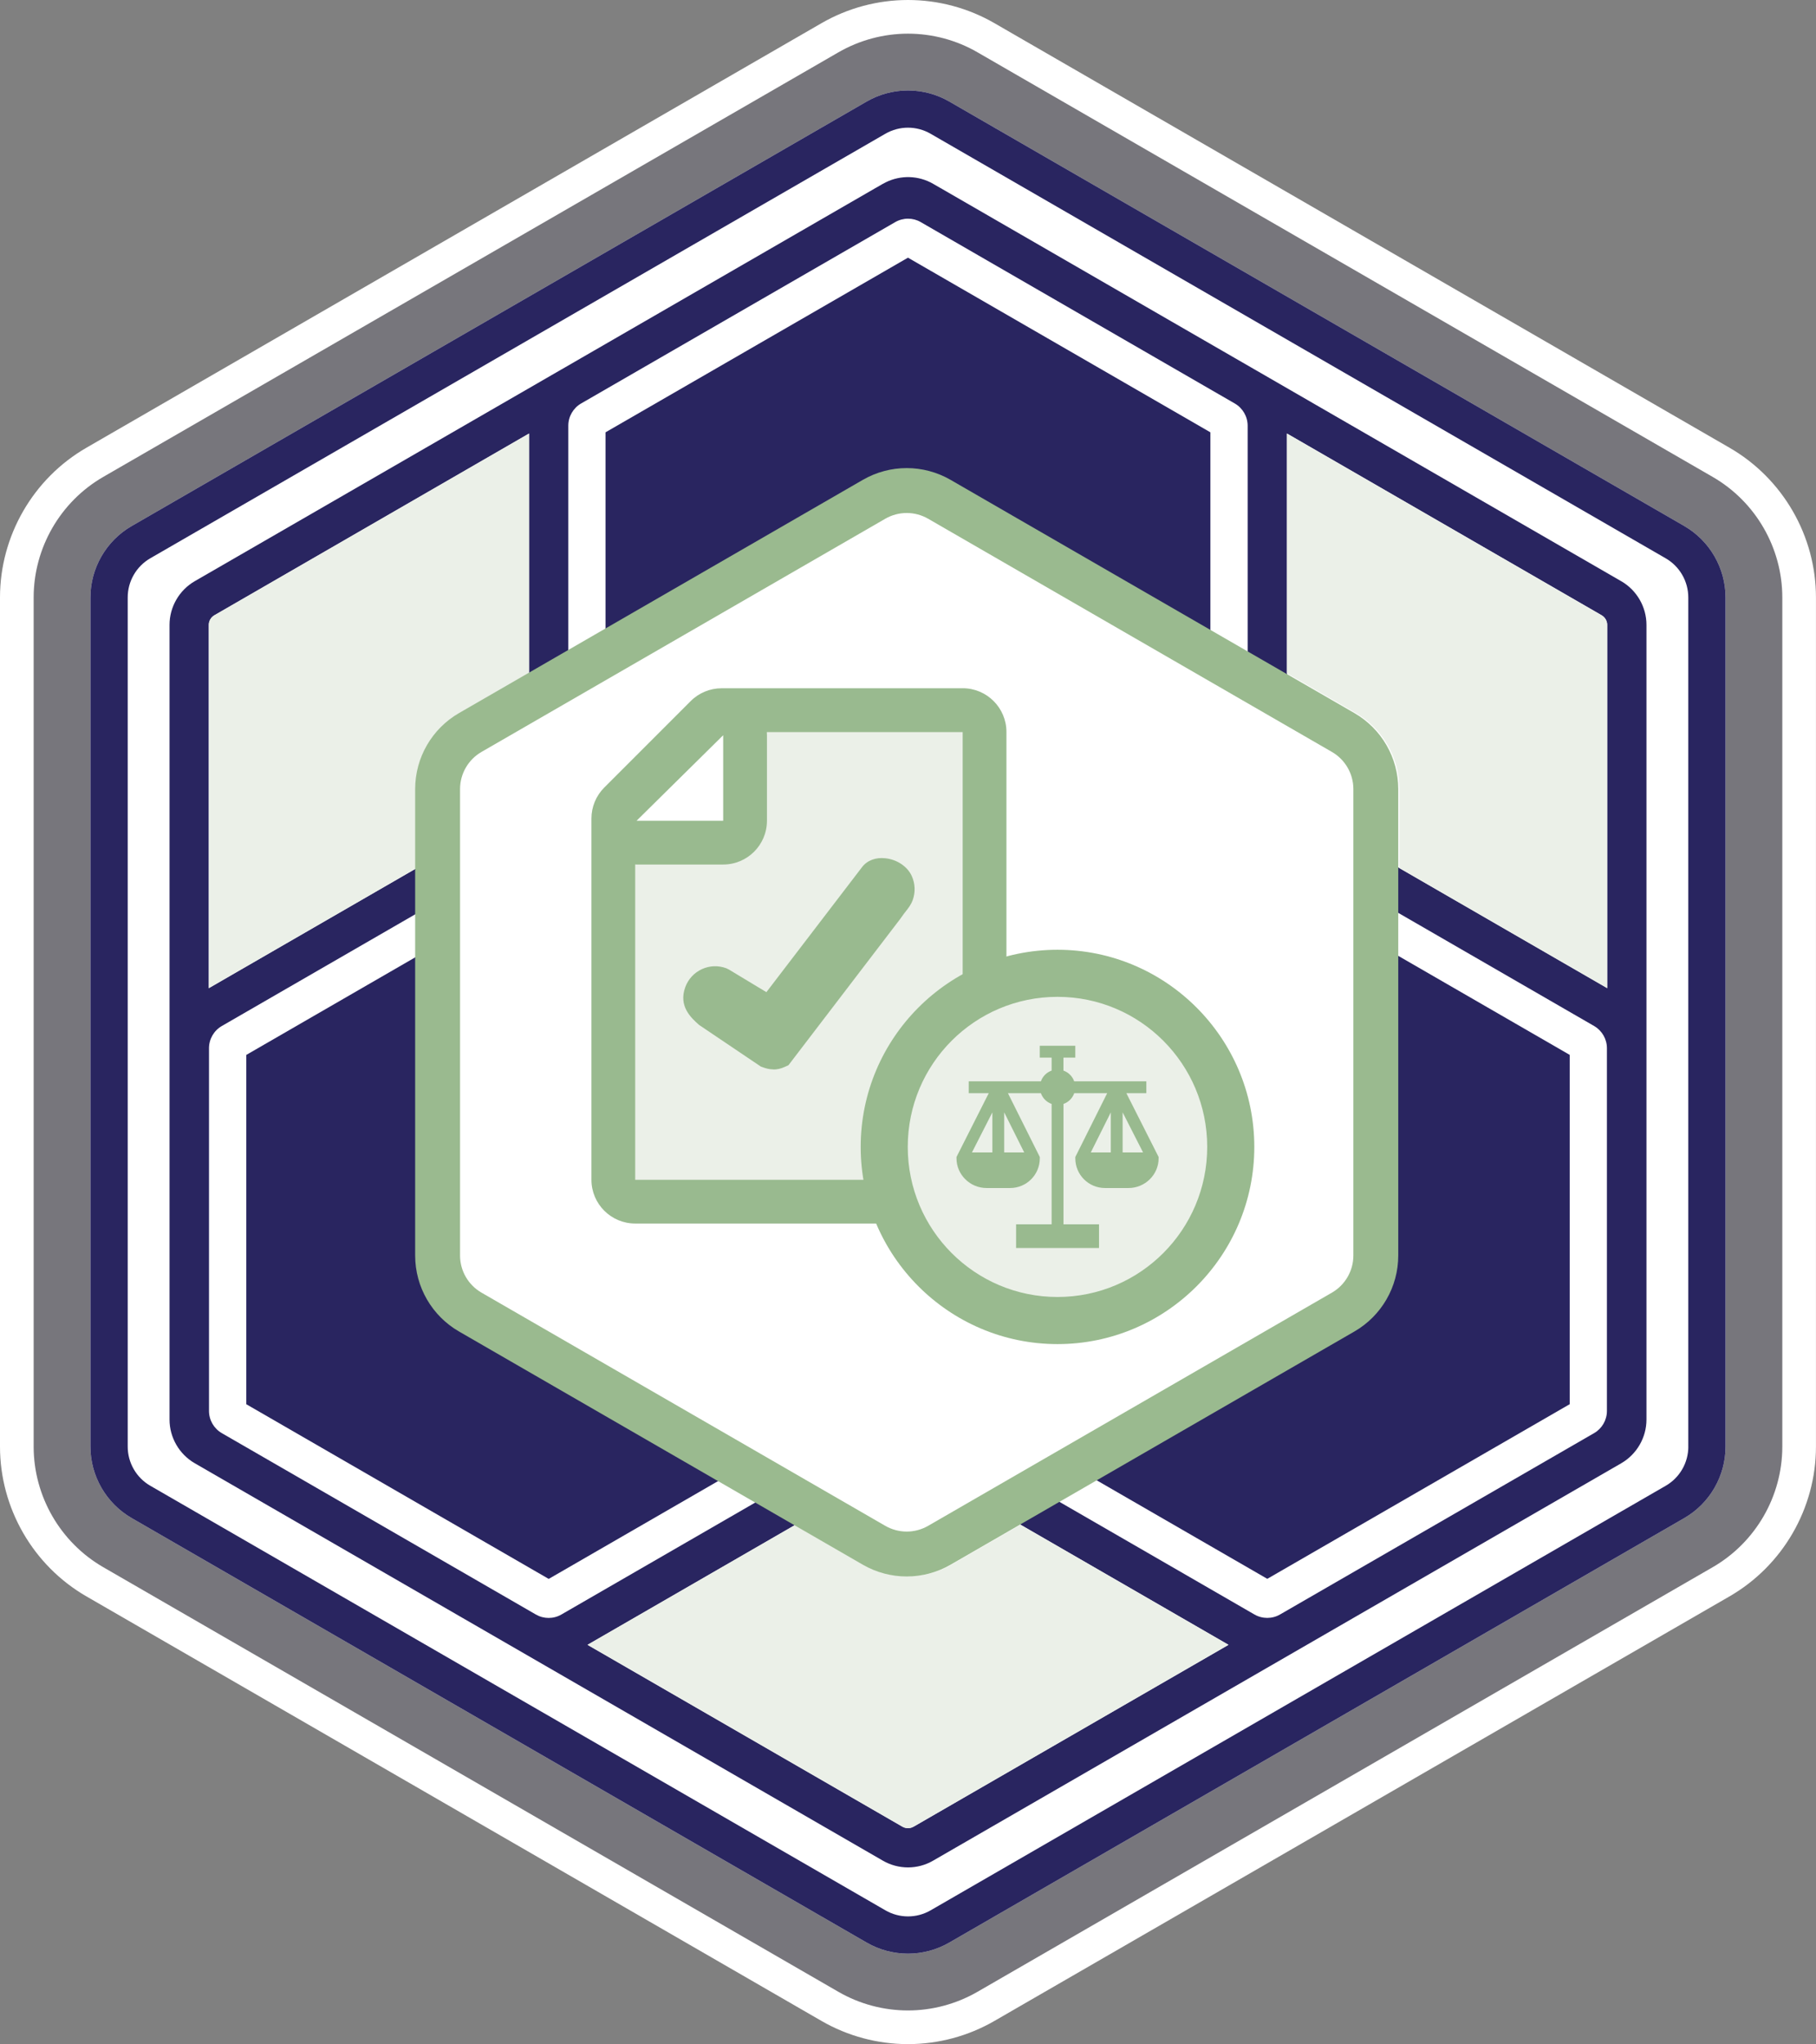 <?xml version="1.0" encoding="UTF-8"?>
<svg id="Layer_2" data-name="Layer 2" xmlns="http://www.w3.org/2000/svg" viewBox="0 0 485.45 546.25">
  <rect x="0" y="0" width="485.45" height="546.25" fill="#808080" stroke="none"/>
  <defs>
    <style>
      .cls-1 {
        fill: #ebf0e8;
      }

      .cls-2 {
        fill: #9aba8f;
      }

      .cls-3 {
        fill: #99ba8f;
      }

      .cls-4 {
        fill: #fff;
      }

      .cls-5 {
        opacity: .1;
      }

      .cls-5, .cls-6 {
        fill: #292560;
      }
    </style>
  </defs>
  <g id="Layer_1-2" data-name="Layer 1">
    <path class="cls-4" d="M242.72,9c6.52,0,12.96,1.72,18.6,4.99l196.51,113.46c11.48,6.62,18.61,18.97,18.61,32.22v226.92c0,13.25-7.13,25.6-18.61,32.22l-196.52,113.46c-5.65,3.26-12.08,4.99-18.6,4.99s-12.96-1.72-18.61-4.99L27.61,418.81c-11.48-6.63-18.61-18.97-18.61-32.22v-226.92c0-13.25,7.13-25.6,18.6-32.22L224.12,13.99c5.65-3.26,12.08-4.99,18.6-4.99M242.72,0c-8.1,0-16.09,2.14-23.11,6.19L23.1,119.65C8.85,127.88,0,143.21,0,159.67v226.92c0,16.46,8.85,31.79,23.1,40.02l196.51,113.46c7.01,4.05,15,6.19,23.11,6.19s16.09-2.14,23.1-6.19l196.51-113.46c14.25-8.23,23.11-23.56,23.11-40.02v-226.92c0-16.46-8.85-31.79-23.11-40.02L265.83,6.19c-7.01-4.05-15-6.19-23.1-6.19h0Z"/>
    <path class="cls-5" d="M242.72,537.25c-6.52,0-12.96-1.72-18.61-4.99L27.61,418.81c-11.48-6.63-18.61-18.97-18.61-32.22v-226.92c0-13.25,7.13-25.6,18.6-32.22L224.12,13.99c5.65-3.26,12.08-4.99,18.6-4.99s12.96,1.72,18.6,4.99l196.51,113.46c11.48,6.62,18.61,18.97,18.61,32.22v226.92c0,13.25-7.13,25.6-18.61,32.22l-196.52,113.46c-5.65,3.26-12.08,4.99-18.6,4.99Z"/>
    <path class="cls-4" d="M450.26,140.58L253.74,27.12c-3.35-1.93-7.16-2.95-11.02-2.95s-7.67,1.02-11.02,2.95L35.19,140.58c-6.8,3.92-11.02,11.24-11.02,19.09v226.92c0,7.85,4.22,15.16,11.02,19.09l196.51,113.46c3.35,1.93,7.16,2.95,11.02,2.95s7.67-1.02,11.02-2.95l196.51-113.46c6.8-3.92,11.02-11.24,11.02-19.09v-226.92c0-7.85-4.22-15.16-11.02-19.09Z"/>
    <path class="cls-6" d="M136.72,321.6v-80.62l-70.88,40.93v93.35l80.84,46.68,70.89-40.93-69.82-40.31c-6.8-3.92-11.02-11.24-11.02-19.09Z"/>
    <path class="cls-6" d="M348.73,321.6c0,7.85-4.22,15.16-11.02,19.09l-69.82,40.31,70.88,40.92,80.84-46.67v-93.35l-70.89-40.93v80.62Z"/>
    <path class="cls-6" d="M433.4,155.33l-96.15-55.52s0,0,0,0l-7.09-4.09-17-9.81-61.77-35.67s-.1-.05-.15-.08l-1.73-1s0,0,0,0l-.03-.02c-3.91-2.27-8.7-2.41-12.72-.41-.28.14-.55.28-.82.43l-1.73,1s-.1.05-.15.08l-83.97,48.49s0,0-.01,0l-1.87,1.08s0,0,0,0l-96.16,55.51c-4.15,2.41-6.73,6.88-6.73,11.67v212.37c0,4.79,2.58,9.26,6.74,11.67l183.92,106.19c2.08,1.21,4.42,1.82,6.75,1.82s4.66-.61,6.73-1.82l183.94-106.19c4.15-2.41,6.73-6.88,6.73-11.67v-212.37c0-4.79-2.58-9.26-6.74-11.67ZM55.82,167.01c0-1.06.57-2.05,1.49-2.58l84.12-48.57v97.02c0,.62.04,1.23.13,1.84-.57.23-1.12.5-1.66.81l-84.08,48.55v-97.06ZM244.2,488.16c-.92.53-2.05.52-2.96,0l-84.18-48.6,84.15-48.58c.54-.31,1.04-.66,1.53-1.03.48.37.99.72,1.53,1.03l84.14,48.58-84.19,48.6ZM337.85,218.2c2.84,4.92,6.92,9,11.84,11.84l76.54,44.2c2.05,1.23,3.33,3.47,3.33,5.87v96.95c0,2.43-1.31,4.7-3.42,5.92l-83.97,48.47c-1.05.61-2.23.91-3.41.91s-2.36-.3-3.42-.91l-76.45-44.14c-4.92-2.84-10.5-4.33-16.18-4.33h0c-5.68,0-11.26,1.49-16.18,4.33l-76.45,44.14c-1.06.62-2.24.92-3.42.92s-2.34-.3-3.39-.9l-83.98-48.49c-2.11-1.22-3.42-3.49-3.42-5.92v-96.95c0-2.43,1.31-4.7,3.42-5.92l76.45-44.14c4.92-2.84,9.01-6.93,11.85-11.85h0c2.84-4.92,4.33-10.49,4.33-16.17v-88.29c0-2.43,1.31-4.69,3.41-5.91l24.6-14.2,59.37-34.27c1.06-.61,2.24-.92,3.42-.92s2.32.29,3.35.88l84.03,48.52c2.1,1.22,3.42,3.49,3.42,5.92v88.28c0,5.68,1.49,11.26,4.33,16.17h0ZM429.63,264.06l-84.09-48.56c-.53-.31-1.08-.57-1.65-.8.08-.6.13-1.22.13-1.84v-97.01l84.11,48.56c.92.53,1.5,1.53,1.5,2.58v97.06Z"/>
    <path class="cls-6" d="M242.72,154.13c3.86,0,7.67,1.02,11.02,2.95l69.82,40.31v-81.86l-80.84-46.67-57.82,33.38-23.03,13.29v81.86l69.82-40.31c3.35-1.93,7.16-2.95,11.02-2.95Z"/>
    <path class="cls-6" d="M450.26,140.58L253.74,27.12c-3.35-1.93-7.16-2.95-11.02-2.95s-7.67,1.02-11.02,2.95L35.19,140.58c-6.8,3.92-11.02,11.24-11.02,19.09v226.92c0,7.85,4.22,15.16,11.02,19.09l196.51,113.46c3.35,1.93,7.16,2.95,11.02,2.95s7.67-1.02,11.02-2.95l196.51-113.46c6.8-3.92,11.02-11.24,11.02-19.09v-226.92c0-7.85-4.22-15.16-11.02-19.09ZM451.32,386.58c0,4.32-2.3,8.31-6.04,10.47l-196.51,113.46c-1.87,1.08-3.96,1.62-6.04,1.62s-4.17-.54-6.04-1.62l-196.51-113.46c-3.74-2.16-6.04-6.15-6.04-10.47v-226.92c0-4.32,2.3-8.31,6.04-10.47L236.68,35.74c1.87-1.08,3.96-1.62,6.04-1.62s4.17.54,6.04,1.62l196.51,113.46c3.74,2.16,6.04,6.15,6.04,10.47v226.92Z"/>
    <g>
      <path class="cls-1" d="M111.28,210.8c0-2.46.39-4.86,1.12-7.13.51-1.6,1.18-3.14,2.02-4.59.25-.44.52-.87.8-1.29,1.25-1.87,2.78-3.56,4.54-5.02,1.01-.84,2.08-1.6,3.24-2.27l18.42-10.64v-64.01l-84.12,48.57c-.91.53-1.49,1.53-1.49,2.58v97.06l55.46-32.02v-21.24Z"/>
      <path class="cls-1" d="M254.4,418.1c-.91.52-1.84.98-2.79,1.37-.48.2-.96.38-1.44.54-2.43.82-4.96,1.23-7.49,1.23-4.05,0-8.09-1.05-11.72-3.14l-18.37-10.61-55.54,32.06,84.18,48.6c.91.52,2.04.53,2.96,0l84.19-48.6-55.58-32.09-18.41,10.63Z"/>
      <path class="cls-1" d="M428.13,164.42l-84.11-48.56v64.06l18.34,10.59c7.25,4.19,11.72,11.93,11.72,20.3v21.18l55.55,32.08v-97.06c0-1.06-.57-2.05-1.5-2.58Z"/>
    </g>
    <g>
      <path class="cls-4" d="M242.38,415.29c-3.06,0-6.07-.81-8.72-2.34l-107.96-62.33c-5.38-3.11-8.72-8.89-8.72-15.1v-124.66c0-6.21,3.34-12,8.72-15.11l107.96-62.33c2.65-1.53,5.66-2.34,8.72-2.34s6.07.81,8.72,2.34l107.96,62.33c5.38,3.11,8.72,8.89,8.72,15.11v124.66c0,6.21-3.34,12-8.72,15.1l-107.96,62.33c-2.65,1.53-5.66,2.34-8.72,2.34Z"/>
      <path class="cls-2" d="M242.38,137.09c2.01,0,3.98.53,5.72,1.53l107.96,62.33c3.53,2.04,5.72,5.83,5.72,9.91v124.66c0,4.07-2.19,7.87-5.72,9.91l-107.96,62.33c-1.74,1-3.72,1.53-5.72,1.53s-3.98-.53-5.72-1.53l-107.96-62.33c-3.53-2.04-5.72-5.83-5.72-9.91v-124.66c0-4.07,2.19-7.87,5.72-9.91l107.96-62.33c1.74-1,3.72-1.53,5.72-1.53M242.38,125.09c-4.05,0-8.09,1.05-11.72,3.14l-107.96,62.33c-7.25,4.19-11.72,11.93-11.72,20.3v124.66c0,8.38,4.47,16.11,11.72,20.3l107.96,62.33c3.63,2.09,7.67,3.14,11.72,3.14s8.09-1.05,11.72-3.14l107.96-62.33c7.25-4.19,11.72-11.93,11.72-20.3v-124.66c0-8.38-4.47-16.11-11.72-20.3l-107.96-62.33c-3.63-2.09-7.67-3.14-11.72-3.14h0Z"/>
    </g>
    <g>
      <g>
        <g>
          <path class="cls-1" d="M169.8,321.13c-3.23,0-5.85-2.62-5.85-5.85v-96.54c0-1.55.62-3.04,1.71-4.14l23.1-23.1c1.1-1.1,2.59-1.71,4.14-1.71h64.44c3.23,0,5.85,2.62,5.85,5.85v119.65c0,3.23-2.62,5.85-5.85,5.85h-87.54Z"/>
          <path class="cls-3" d="M257.34,195.63v32.94c0,12.97,0,25.93,0,38.9,0,15.94,0,31.87,0,47.81h-87.54v-96.54l23.1-23.1h64.44M257.34,183.93h-64.44c-3.1,0-6.08,1.23-8.27,3.43l-23.1,23.1c-2.19,2.19-3.43,5.17-3.43,8.27v96.54c0,6.46,5.24,11.7,11.7,11.7h87.54c6.46,0,11.7-5.24,11.7-11.7v-47.81s0-38.9,0-38.9v-32.94c0-6.46-5.24-11.7-11.7-11.7h0Z"/>
        </g>
        <g>
          <path class="cls-4" d="M170.17,225.18c-2.37,0-4.51-1.43-5.41-3.63s-.39-4.72,1.3-6.39l23.15-22.85c1.12-1.1,2.6-1.69,4.11-1.69.76,0,1.53.15,2.26.45,2.18.91,3.59,3.04,3.59,5.4v22.85c0,3.23-2.62,5.85-5.85,5.85h-23.15Z"/>
          <path class="cls-3" d="M193.32,196.48v22.85h-23.15l23.15-22.85M193.32,184.78c-3.02,0-5.99,1.17-8.22,3.37l-23.15,22.85c-3.38,3.33-4.41,8.38-2.61,12.77,1.8,4.39,6.08,7.26,10.83,7.26h23.15c6.46,0,11.7-5.24,11.7-11.7v-22.85c0-4.72-2.83-8.98-7.19-10.8-1.46-.61-2.99-.91-4.51-.91h0Z"/>
        </g>
      </g>
      <path class="cls-3" d="M206.75,285.78c-1.09,0-2.05-.27-2.9-.59l-.47-.17-16.5-11.12c-2.09-1.86-5.59-4.97-3.68-10.13.79-2.13,2.36-3.83,4.43-4.78,2.07-.95,4.38-1.03,6.51-.24l.72.35,10.01,6.04c16.3-21.3,24.82-32.44,25.56-33.4,1.37-1.81,3.67-2.68,6.27-2.38,3.1.34,5.85,2.18,7.01,4.7.95,2.07,1.04,4.38.26,6.51-.45,1.21-1.13,2.08-1.8,2.93-.37.47-.84,1.06-1.39,1.88l-.15.21-29.86,39.07-.96.44c-1.13.52-2.14.71-3.06.71Z"/>
      <g>
        <g>
          <path class="cls-1" d="M282.69,352.89c-25.54,0-46.32-20.81-46.32-46.4s20.78-46.4,46.32-46.4,46.32,20.81,46.32,46.4-20.78,46.4-46.32,46.4Z"/>
          <path class="cls-3" d="M282.69,266.39c22.1,0,40.02,17.96,40.02,40.1s-17.92,40.11-40.02,40.11-40.03-17.95-40.03-40.11,17.92-40.1,40.03-40.1M282.69,253.81c-29.01,0-52.61,23.63-52.61,52.69s23.6,52.69,52.61,52.69,52.61-23.64,52.61-52.69-23.6-52.69-52.61-52.69h0Z"/>
        </g>
        <path class="cls-3" d="M301.09,292.14h5.35v-3.17h-19.29c-.47-1.34-1.53-2.4-2.87-2.87v-3.46h3.17v-3.17h-9.5v3.17h3.17v3.46c-1.34.47-2.4,1.53-2.87,2.87h-19.29v3.17h5.35l-8.62,17.05v.37c0,4.37,3.65,7.92,8.02,7.92h6.33c4.37,0,7.92-3.55,7.92-7.92v-.37l-8.52-17.05h8.81c.47,1.34,1.53,2.4,2.87,2.87v32.17h-9.5v6.33h22.17v-6.33h-9.5v-32.17c1.34-.47,2.4-1.53,2.87-2.87h8.81l-8.52,17.05v.37c0,4.37,3.55,7.92,7.92,7.92h6.33c4.37,0,8.02-3.55,8.02-7.92v-.37l-8.62-17.05ZM259.82,307.97l5.46-10.71v10.71h-5.46ZM268.44,307.97v-10.71l5.35,10.71h-5.35ZM291.59,307.97l5.35-10.71v10.71h-5.35ZM300.1,307.97v-10.71l5.46,10.71h-5.46Z"/>
      </g>
    </g>
  </g>
</svg>